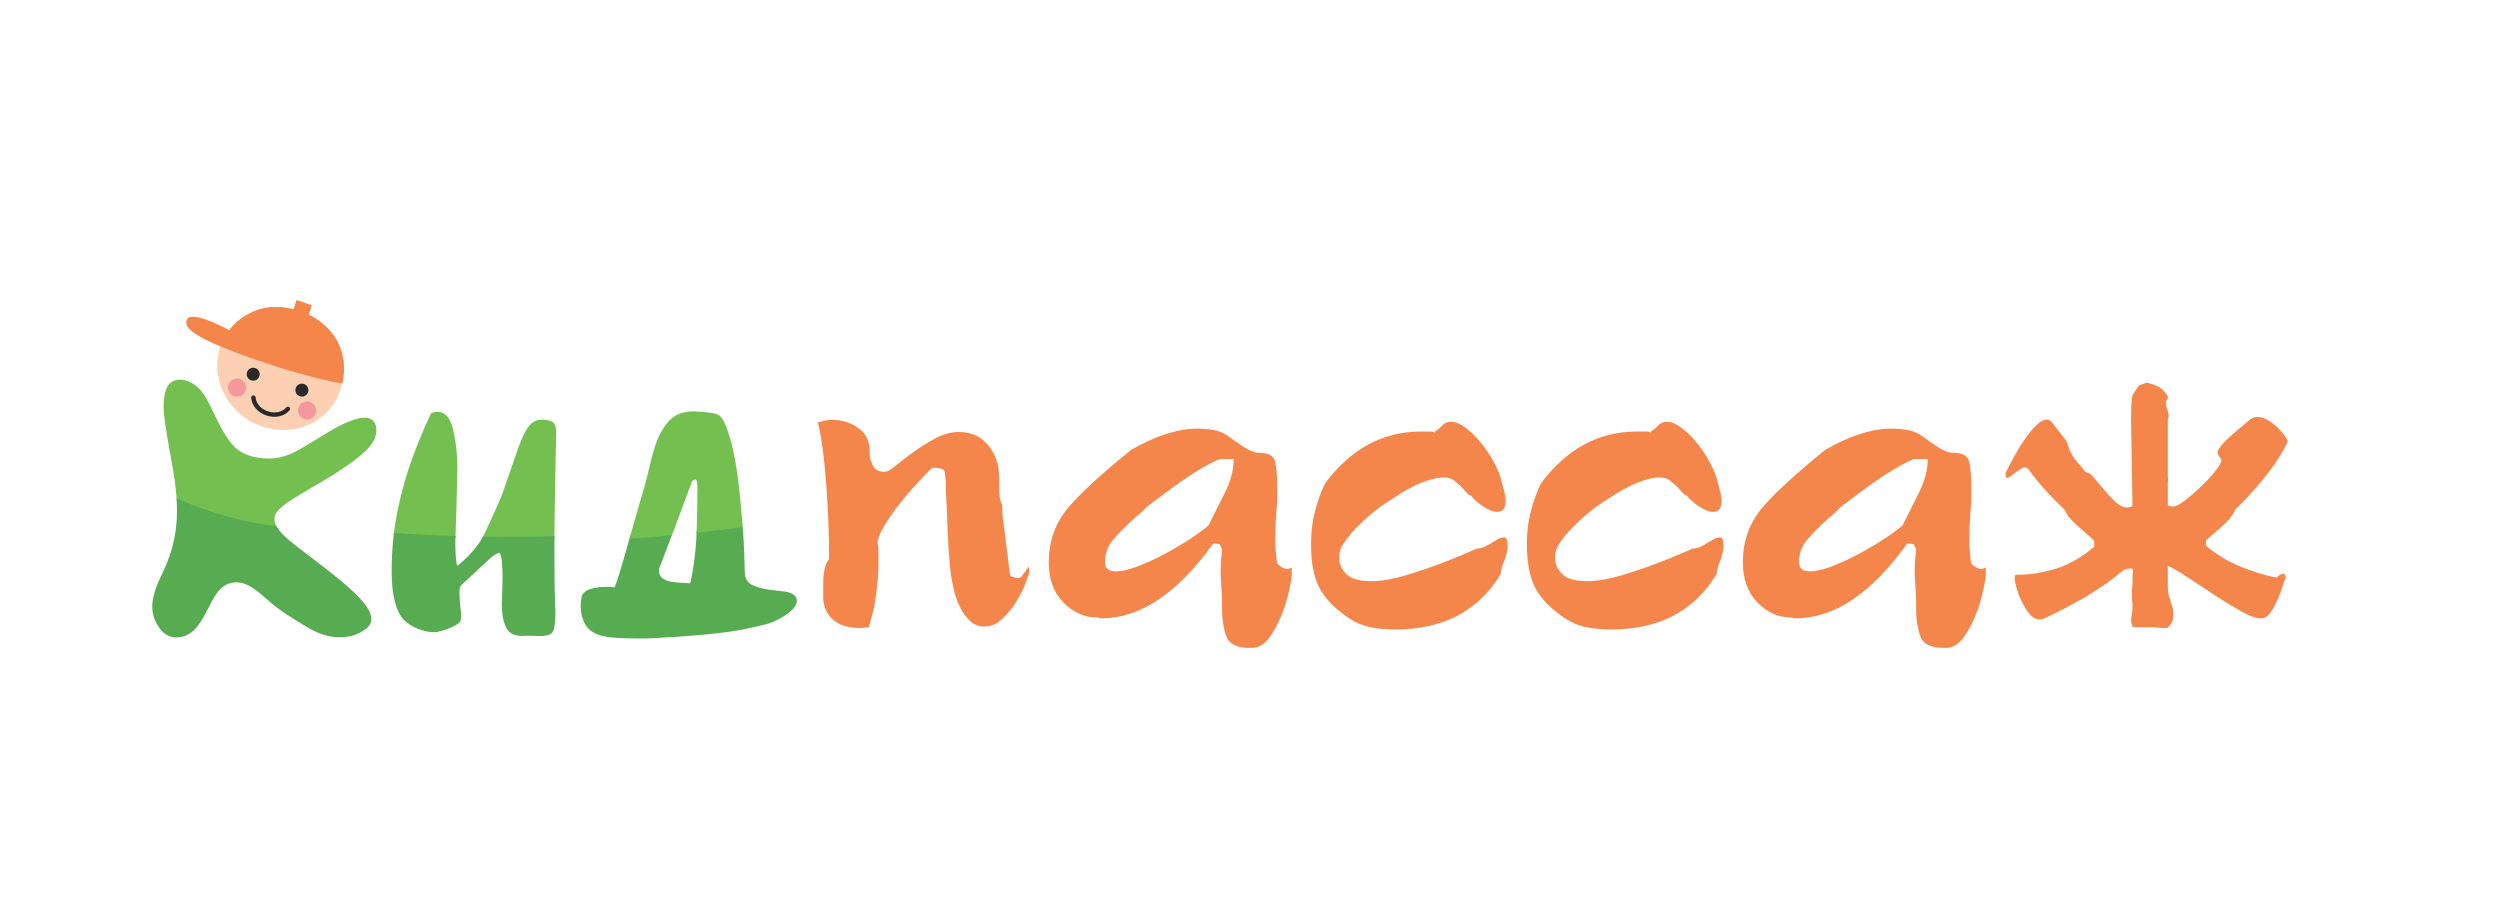 <?xml version="1.0" encoding="UTF-8" standalone="no"?>
<svg
   xmlns:dc="http://purl.org/dc/elements/1.1/"
   xmlns:cc="http://creativecommons.org/ns#"
   xmlns:rdf="http://www.w3.org/1999/02/22-rdf-syntax-ns#"
   xmlns:svg="http://www.w3.org/2000/svg"
   xmlns="http://www.w3.org/2000/svg"
   viewBox="0 0 1927.56 704.461"
   height="704.461"
   width="1927.56"
   xml:space="preserve"
   id="svg2"
   version="1.1"><defs
     id="defs6"><clipPath
       id="clipPath18"
       clipPathUnits="userSpaceOnUse"><path
         id="path16"
         d="M 0,528.346 H 1445.667 V 0 H 0 Z" /></clipPath></defs><g
     transform="matrix(1.333,0,0,-1.333,0,704.461)"
     id="g10"><g
       id="g12"><g
         clip-path="url(#clipPath18)"
         id="g14"><g
           transform="translate(193.767,296.114)"
           id="g20"><path
             id="path22"
             style="fill:#fdd0b4;fill-opacity:1;fill-rule:nonzero;stroke:none"
             d="m 0,0 c -10.024,-16.537 -32.327,-21.346 -49.807,-10.743 -17.483,10.603 -23.526,32.6 -13.494,49.138 10.027,16.534 32.33,21.347 49.805,10.744 C 3.988,38.536 10.031,16.534 0,0" /></g><g
           transform="translate(178.76,346.498)"
           id="g24"><path
             id="path26"
             style="fill:#f5864b;fill-opacity:1;fill-rule:nonzero;stroke:none"
             d="M 0,0 1.583,5.417 -7.203,8.414 -9.035,3.043 c -24.421,6.61 -37.14,-12.06 -37.14,-12.06 0,0 -26.135,14.622 -24.776,3.843 0.343,-2.716 3.34,-4.636 5.373,-6.002 3.945,-2.647 8.303,-4.617 12.657,-6.478 11.576,-4.953 23.838,-9.126 35.817,-12.967 13.051,-4.181 36.271,-10.025 36.367,-8.885 0,0 7.583,25.592 -19.263,39.506" /></g><g
           transform="translate(154.223,288.108)"
           id="g28"><path
             id="path30"
             style="fill:#292929;fill-opacity:1;fill-rule:nonzero;stroke:none"
             d="m 0,0 c -5.063,1.651 -8.655,5.803 -8.928,10.326 -0.046,0.705 0.492,1.309 1.196,1.355 0.701,0.045 1.308,-0.495 1.354,-1.201 0.212,-3.483 3.094,-6.722 7.171,-8.052 4.074,-1.333 8.313,-0.421 10.542,2.267 0.452,0.541 1.259,0.62 1.798,0.167 C 13.677,4.413 13.754,3.607 13.305,3.064 10.414,-0.425 5.064,-1.656 0,0" /></g><g
           transform="translate(150.015,310.866)"
           id="g32"><path
             id="path34"
             style="fill:#292929;fill-opacity:1;fill-rule:nonzero;stroke:none"
             d="m 0,0 c -0.645,-1.97 -2.764,-3.043 -4.73,-2.402 -1.974,0.645 -3.05,2.761 -2.4,4.731 0.636,1.972 2.758,3.046 4.728,2.402 C -0.435,4.087 0.642,1.97 0,0" /></g><g
           transform="translate(178.185,301.662)"
           id="g36"><path
             id="path38"
             style="fill:#292929;fill-opacity:1;fill-rule:nonzero;stroke:none"
             d="m 0,0 c -0.638,-1.972 -2.76,-3.044 -4.73,-2.4 -1.966,0.642 -3.043,2.756 -2.401,4.732 0.645,1.967 2.76,3.042 4.729,2.399 C -0.428,4.087 0.648,1.971 0,0" /></g><g
           transform="translate(142.07,302.682)"
           id="g40"><path
             id="path42"
             style="fill:#f5979c;fill-opacity:1;fill-rule:nonzero;stroke:none"
             d="m 0,0 c -0.897,-2.75 -3.857,-4.25 -6.61,-3.353 -2.753,0.902 -4.25,3.858 -3.353,6.611 0.897,2.753 3.856,4.254 6.606,3.353 C -0.604,5.713 0.9,2.753 0,0" /></g><g
           transform="translate(182.604,289.443)"
           id="g44"><path
             id="path46"
             style="fill:#f5979c;fill-opacity:1;fill-rule:nonzero;stroke:none"
             d="m 0,0 c -0.901,-2.754 -3.854,-4.253 -6.609,-3.355 -2.753,0.901 -4.254,3.855 -3.354,6.608 0.903,2.751 3.857,4.256 6.61,3.355 C -0.6,5.71 0.899,2.75 0,0" /></g><g
           transform="translate(210.816,286.865)"
           id="g48"><path
             id="path50"
             style="fill:#73c050;fill-opacity:1;fill-rule:nonzero;stroke:none"
             d="m 0,0 c -7.684,0 -20.125,-7.742 -25.437,-11.05 l -7.138,-4.33 c -6.539,-3.988 -13.301,-8.109 -22.072,-8.215 l -0.594,-0.002 c -9.28,0 -16.544,2.722 -21.009,7.879 -4.602,5.31 -7.905,12.158 -10.834,18.232 -1.42,2.925 -1.42,2.925 -1.434,2.952 -2.281,4.689 -4.867,10.005 -9.338,13.327 -2.759,2.055 -6.003,3.233 -8.9,3.233 -3.923,0 -6.79,-2.105 -8.076,-5.928 -2.018,-6.011 -1.374,-13.147 -0.588,-18.692 0.862,-6.08 1.954,-12.101 2.918,-17.41 1.417,-7.792 2.755,-15.149 3.504,-22.752 0.184,-1.87 0.595,-6.86 0.698,-9.037 l 0.043,-0.898 0.824,-0.365 c 15.764,-6.949 36.613,-12.572 57.202,-15.42 l 3.064,-0.424 -2.008,3.237 c -1.007,1.59 -2.692,4.25 -2.834,6.226 -0.156,2.161 0.426,4.008 1.721,5.492 0.139,0.158 0.301,0.324 0.551,0.569 3.859,4.025 11.025,8.186 20.099,13.456 8.199,4.761 16.876,9.932 24.913,16.129 3.784,2.922 11.657,8.999 11.637,16.569 C 6.899,-2.564 4.444,0 0,0" /></g><g
           transform="translate(180.705,205.506)"
           id="g52"><path
             id="path54"
             style="fill:#57ab51;fill-opacity:1;fill-rule:nonzero;stroke:none"
             d="m 0,0 c -10.848,8.155 -17.637,13.383 -20.412,17.868 l -0.359,0.586 -0.68,0.091 c -19.629,2.72 -38.114,7.86 -54.941,15.278 l -2.154,0.95 0.113,-2.35 c 0.712,-14.774 -1.86,-27.625 -8.093,-40.451 -6.708,-13.797 -8.91,-23.155 -1.349,-33.071 2.215,-2.904 5.562,-4.635 8.953,-4.635 10.03,0 14.422,8.599 18.669,16.913 2.592,5.074 5.04,9.867 8.61,12.512 4.043,2.994 9.6,3.236 14.517,0.714 3.84,-1.971 7.033,-4.775 10.414,-7.743 1.6,-1.404 3.202,-2.808 4.871,-4.119 5.152,-4.05 10.863,-7.523 16.384,-10.878 l 1.461,-0.893 c 7.244,-4.431 13.319,-6.407 19.703,-6.407 h 10e-4 c 1.725,0 3.496,0.154 5.266,0.454 2.255,0.388 4.332,1.081 6.346,2.118 4.307,2.212 6.518,4.563 6.756,7.196 C 34.676,-28.778 25.761,-19.393 0,0" /></g><g
           transform="translate(473.089,283.924)"
           id="g56"><path
             id="path58"
             style="fill:#f5864b;fill-opacity:1;fill-rule:nonzero;stroke:none"
             d="M 0,0 V 0.28 L 4.48,1.4 c 0.93,0 1.583,0.091 1.959,0.28 h 2.24 c 5.222,0 10.077,-1.541 14.557,-4.619 4.48,-3.076 6.72,-7.604 6.72,-13.574 v -1.12 c 0,-2.615 0.65,-5.037 1.958,-7.277 1.305,-2.24 3.263,-3.359 5.881,-3.359 h 1.121 c 1.301,0 3.402,1.21 6.298,3.638 2.891,2.423 6.3,5.037 10.217,7.84 3.92,2.797 8.121,5.409 12.598,7.839 4.48,2.422 8.96,3.634 13.44,3.634 6.529,0 11.757,-2.053 15.677,-6.155 3.92,-4.108 6.341,-8.957 7.279,-14.557 0.373,-2.615 0.513,-6.256 0.419,-10.922 -0.094,-4.667 0.514,-8.305 1.822,-10.915 v -2.239 c 0,-1.684 0.139,-3.599 0.417,-5.742 0.282,-2.146 0.605,-4.713 0.981,-7.697 l 3.079,-24.638 c 0,-0.375 0.744,-0.747 2.239,-1.119 1.493,-0.376 2.425,-0.561 2.801,-0.561 0.372,0 0.932,0.373 1.679,1.12 l 4.201,5.6 v -0.841 c 0,-0.187 0.091,-0.375 0.279,-0.557 v -0.841 c 0,-0.939 -0.656,-3.176 -1.958,-6.721 -1.311,-3.547 -3.13,-7.233 -5.461,-11.058 -2.336,-3.826 -5.088,-7.234 -8.257,-10.215 -3.179,-2.991 -6.629,-4.481 -10.359,-4.481 -3.178,0 -5.881,1.024 -8.121,3.079 -2.237,2.049 -4.153,4.619 -5.739,7.697 -1.586,3.08 -2.798,6.342 -3.638,9.799 -0.839,3.451 -1.448,6.484 -1.82,9.099 -0.56,4.665 -1.029,9.753 -1.399,15.259 -0.378,5.501 -0.656,11.618 -0.841,18.338 0,1.864 -0.139,4.94 -0.42,9.238 -0.28,4.292 -0.419,8.21 -0.419,11.758 l -0.559,5.321 c -0.191,0.741 -0.842,1.302 -1.962,1.676 -1.12,0.376 -2.24,0.563 -3.36,0.563 h -1.68 c -0.187,0 -0.515,-0.239 -0.977,-0.699 -0.47,-0.472 -0.797,-0.799 -0.981,-0.983 l -1.68,-1.677 c -1.868,-1.871 -4.528,-4.716 -7.98,-8.54 -3.456,-3.826 -6.813,-7.937 -10.076,-12.32 -3.27,-4.385 -5.93,-8.539 -7.98,-12.456 -2.057,-3.92 -2.617,-6.907 -1.679,-8.96 v -6.438 -6.72 c -0.188,-3.735 -0.47,-7.28 -0.842,-10.639 -0.375,-3.36 -0.839,-6.627 -1.398,-9.795 -0.376,-2.06 -0.842,-4.112 -1.402,-6.164 -0.56,-2.053 -1.214,-4.386 -1.958,-6.998 h -2.24 c -0.376,0 -0.797,-0.046 -1.26,-0.14 -0.469,-0.094 -0.886,-0.14 -1.259,-0.14 -7.28,0 -12.695,1.723 -16.239,5.18 -3.548,3.451 -5.319,7.602 -5.319,12.456 v 8.121 c 0,6.53 1.12,11.288 3.36,14.278 v 4.481 5.037 c -0.56,20.901 -1.68,38.073 -3.36,51.513 -0.375,2.985 -0.796,5.97 -1.259,8.96 C 1.351,-5.691 0.743,-2.8 0,0" /></g><g
           transform="translate(713.572,262.653)"
           id="g60"><path
             id="path62"
             style="fill:#f5864b;fill-opacity:1;fill-rule:nonzero;stroke:none"
             d="m 0,0 v 0.278 h -8.118 c -8.028,-3.359 -18.386,-9.799 -31.075,-19.318 l -10.08,-7.556 c -0.748,-0.562 -2.241,-1.961 -4.48,-4.201 l -4.477,-3.917 c -4.298,-3.923 -8.076,-7.748 -11.339,-11.478 -3.269,-3.739 -4.901,-8.121 -4.901,-13.162 0,-3.546 2.143,-5.318 6.442,-5.318 3.169,0 7.228,0.933 12.177,2.8 4.943,1.865 9.983,4.15 15.117,6.859 5.13,2.703 10.08,5.597 14.838,8.678 4.759,3.082 8.54,5.833 11.339,8.262 2.982,5.969 6.16,12.316 9.517,19.033 C -1.68,-12.319 0,-5.975 0,0 m -10.077,16.791 c 2.238,-0.558 4.384,-1.535 6.439,-2.934 2.052,-1.401 4.101,-2.848 6.159,-4.34 C 4.571,8.021 6.624,6.72 8.679,5.6 10.73,4.48 12.783,3.917 14.838,3.917 c 5.222,0 8.258,-1.677 9.099,-5.038 0.838,-3.359 1.259,-8.493 1.259,-15.398 v -7.279 c 0,-0.188 -0.187,-2.615 -0.559,-7.277 -0.375,-4.668 -0.561,-9.617 -0.561,-14.839 v -3.638 c 0,0.182 0.091,-0.984 0.282,-3.502 0.183,-2.519 0.463,-4.897 0.838,-7.138 0.745,-0.747 1.632,-1.447 2.66,-2.1 1.024,-0.654 2.005,-0.978 2.941,-0.978 0.741,0 1.68,0.279 2.801,0.838 v -0.838 -1.121 -1.12 -1.12 c 0,-1.119 -0.47,-3.968 -1.403,-8.539 -0.935,-4.576 -2.38,-9.38 -4.339,-14.417 -1.96,-5.04 -4.387,-9.519 -7.279,-13.439 -2.895,-3.918 -6.207,-5.879 -9.937,-5.879 H 8.959 c -7.279,0 -11.713,2.288 -13.296,6.858 -1.59,4.574 -2.383,9.75 -2.383,15.538 v 5.882 c 0,0.369 -0.045,1.398 -0.139,3.076 -0.097,1.682 -0.236,4.014 -0.421,7 -0.187,2.238 -0.279,3.87 -0.279,4.899 v 1.261 c 0,2.797 0.279,7.09 0.839,12.877 -0.375,0.372 -0.56,0.654 -0.56,0.842 l -0.838,1.677 c -0.188,0.184 -0.657,0.282 -1.399,0.282 l -2.24,0.281 c -20.717,-28.931 -42.274,-43.395 -64.672,-43.395 h -1.119 c -0.188,0 -0.47,0.182 -0.839,0.556 h -1.12 c -7.096,0 -13.44,2.895 -19.04,8.682 -5.597,5.782 -8.397,13.531 -8.397,23.235 0,11.761 3.542,22.022 10.637,30.797 6.905,8.397 19.222,19.782 36.957,34.157 14.182,8.209 27.058,12.311 38.633,12.311 1.68,0 3.403,-0.097 5.179,-0.28 1.771,-0.188 3.591,-0.467 5.461,-0.84" /></g><g
           transform="translate(830.032,278.327)"
           id="g64"><path
             id="path66"
             style="fill:#f5864b;fill-opacity:1;fill-rule:nonzero;stroke:none"
             d="m 0,0 v 0.56 c 1.49,0.93 2.892,2.098 4.2,3.497 1.305,1.4 2.89,2.1 4.758,2.1 h 0.561 c 2.423,0 5.178,-1.168 8.259,-3.499 3.078,-2.334 6.018,-5.222 8.818,-8.673 2.8,-3.457 5.318,-7.237 7.558,-11.339 2.241,-4.108 3.733,-7.934 4.481,-11.478 l 1.12,-4.198 c 0.744,-2.429 1.119,-4.668 1.119,-6.721 0,-4.107 -1.589,-6.16 -4.759,-6.16 -2.427,0 -5.227,1.072 -8.399,3.221 -3.175,2.143 -5.506,4.241 -6.999,6.299 -0.746,0 -1.588,0.557 -2.521,1.677 -0.935,1.12 -2.008,2.286 -3.217,3.502 -1.217,1.211 -2.571,2.38 -4.06,3.5 -1.498,1.119 -3.359,1.68 -5.6,1.68 -2.615,0 -5.46,-0.47 -8.539,-1.4 -3.078,-0.937 -6.115,-2.148 -9.099,-3.64 -2.987,-1.498 -5.878,-3.13 -8.678,-4.898 -2.801,-1.779 -5.318,-3.411 -7.559,-4.901 -2.615,-1.679 -5.461,-3.825 -8.539,-6.441 -3.079,-2.616 -5.975,-5.316 -8.677,-8.119 -2.71,-2.796 -4.999,-5.596 -6.86,-8.396 -1.868,-2.801 -2.801,-5.415 -2.801,-7.841 v -1.119 c 0,-2.615 0.842,-5.037 2.519,-7.277 1.68,-2.241 3.642,-3.735 5.882,-4.48 7.276,-2.428 17.029,-1.871 29.256,1.678 12.219,3.544 25.798,8.584 40.734,15.118 l 0.56,0.56 h 0.56 c 2.049,0 4.15,0.654 6.298,1.962 2.144,1.302 4.061,2.422 5.739,3.36 1.681,0.929 3.079,1.302 4.198,1.117 1.121,-0.188 1.681,-1.681 1.681,-4.477 0,-1.683 -0.097,-2.899 -0.281,-3.641 l -1.12,-3.92 c -0.188,-0.375 -0.654,-1.638 -1.399,-3.781 -0.747,-2.146 -1.12,-3.874 -1.12,-5.179 -12.877,-21.462 -33.223,-32.194 -61.03,-32.194 h -0.981 c -1.028,0 -2.66,0.095 -4.9,0.281 -8.957,0.186 -16.706,2.8 -23.235,7.836 -7.468,5.413 -12.599,11.155 -15.399,17.221 -2.8,6.06 -4.198,13.76 -4.198,23.095 v 2.241 c 0,5.971 0.741,11.85 2.239,17.638 1.491,5.781 3.451,11.196 5.879,16.236 14.929,19.97 33.406,29.953 55.434,29.953 h 6.438 c 0.372,0 0.651,-0.097 0.839,-0.281 C -0.655,0.094 -0.377,0 0,0" /></g><g
           transform="translate(954.897,278.327)"
           id="g68"><path
             id="path70"
             style="fill:#f5864b;fill-opacity:1;fill-rule:nonzero;stroke:none"
             d="m 0,0 v 0.56 c 1.489,0.93 2.889,2.098 4.196,3.497 1.307,1.4 2.894,2.1 4.759,2.1 h 0.562 c 2.421,0 5.179,-1.168 8.261,-3.499 3.078,-2.334 6.018,-5.222 8.815,-8.673 2.803,-3.457 5.321,-7.237 7.561,-11.339 2.237,-4.108 3.733,-7.934 4.477,-11.478 l 1.12,-4.198 c 0.745,-2.429 1.12,-4.668 1.12,-6.721 0,-4.107 -1.586,-6.16 -4.756,-6.16 -2.427,0 -5.23,1.072 -8.402,3.221 -3.172,2.143 -5.503,4.241 -6.999,6.299 -0.747,0 -1.588,0.557 -2.521,1.677 -0.932,1.12 -2.007,2.286 -3.218,3.502 -1.216,1.211 -2.57,2.38 -4.059,3.5 -1.495,1.119 -3.36,1.68 -5.601,1.68 -2.614,0 -5.458,-0.47 -8.537,-1.4 -3.078,-0.937 -6.114,-2.148 -9.099,-3.64 -2.988,-1.498 -5.879,-3.13 -8.678,-4.898 -2.801,-1.779 -5.318,-3.411 -7.559,-4.901 -2.615,-1.679 -5.46,-3.825 -8.539,-6.441 -3.078,-2.616 -5.974,-5.316 -8.678,-8.119 -2.709,-2.796 -4.997,-5.596 -6.86,-8.396 -1.867,-2.801 -2.799,-5.415 -2.799,-7.841 v -1.119 c 0,-2.615 0.841,-5.037 2.518,-7.277 1.681,-2.241 3.642,-3.735 5.882,-4.48 7.277,-2.428 17.03,-1.871 29.255,1.678 12.22,3.544 25.801,8.584 40.733,15.118 l 0.564,0.56 h 0.556 c 2.052,0 4.151,0.654 6.299,1.962 2.144,1.302 4.06,2.422 5.742,3.36 1.681,0.929 3.079,1.302 4.198,1.117 1.121,-0.188 1.678,-1.681 1.678,-4.477 0,-1.683 -0.097,-2.899 -0.279,-3.641 l -1.12,-3.92 c -0.188,-0.375 -0.653,-1.638 -1.398,-3.781 -0.751,-2.146 -1.12,-3.874 -1.12,-5.179 -12.881,-21.462 -33.224,-32.194 -61.032,-32.194 h -0.981 c -1.029,0 -2.661,0.095 -4.9,0.281 -8.957,0.186 -16.706,2.8 -23.235,7.836 -7.468,5.413 -12.598,11.155 -15.399,17.221 -2.799,6.06 -4.198,13.76 -4.198,23.095 v 2.241 c 0,5.971 0.741,11.85 2.239,17.638 1.49,5.781 3.452,11.196 5.879,16.236 14.929,19.97 33.407,29.953 55.433,29.953 h 6.439 c 0.374,0 0.653,-0.097 0.84,-0.281 C -0.659,0.094 -0.38,0 0,0" /></g><g
           transform="translate(1115.032,262.653)"
           id="g72"><path
             id="path74"
             style="fill:#f5864b;fill-opacity:1;fill-rule:nonzero;stroke:none"
             d="m 0,0 v 0.278 h -8.118 c -8.028,-3.359 -18.387,-9.799 -31.075,-19.318 l -10.08,-7.556 c -0.751,-0.562 -2.241,-1.961 -4.481,-4.201 l -4.479,-3.917 c -4.299,-3.923 -8.074,-7.748 -11.337,-11.478 -3.269,-3.739 -4.901,-8.121 -4.901,-13.162 0,-3.546 2.144,-5.318 6.442,-5.318 3.167,0 7.225,0.933 12.177,2.8 4.941,1.865 9.984,4.15 15.118,6.859 5.128,2.703 10.08,5.597 14.838,8.678 4.758,3.082 8.539,5.833 11.336,8.262 2.985,5.969 6.164,12.316 9.517,19.033 C -1.684,-12.319 0,-5.975 0,0 m -10.08,16.791 c 2.24,-0.558 4.383,-1.535 6.44,-2.934 2.053,-1.401 4.1,-2.848 6.159,-4.34 C 4.57,8.021 6.623,6.72 8.675,5.6 10.728,4.48 12.78,3.917 14.838,3.917 c 5.219,0 8.255,-1.677 9.096,-5.038 0.841,-3.359 1.262,-8.493 1.262,-15.398 v -7.279 c 0,-0.188 -0.187,-2.615 -0.562,-7.277 -0.375,-4.668 -0.558,-9.617 -0.558,-14.839 v -3.638 c 0,0.182 0.091,-0.984 0.278,-3.502 0.183,-2.519 0.467,-4.897 0.842,-7.138 0.745,-0.747 1.632,-1.447 2.66,-2.1 1.024,-0.654 2.002,-0.978 2.941,-0.978 0.738,0 1.677,0.279 2.796,0.838 v -0.838 -1.121 -1.12 -1.12 c 0,-1.119 -0.465,-3.968 -1.398,-8.539 -0.938,-4.576 -2.383,-9.38 -4.339,-14.417 -1.96,-5.04 -4.388,-9.519 -7.282,-13.439 -2.893,-3.918 -6.208,-5.879 -9.937,-5.879 H 8.96 c -7.283,0 -11.717,2.288 -13.298,6.858 -1.593,4.574 -2.383,9.75 -2.383,15.538 v 5.882 c 0,0.369 -0.045,1.398 -0.141,3.076 -0.097,1.682 -0.233,4.014 -0.42,7 -0.188,2.238 -0.28,3.87 -0.28,4.899 v 1.261 c 0,2.797 0.28,7.09 0.841,12.877 -0.374,0.372 -0.561,0.654 -0.561,0.842 l -0.836,1.677 c -0.188,0.184 -0.66,0.282 -1.399,0.282 l -2.24,0.281 c -20.717,-28.931 -42.275,-43.395 -64.675,-43.395 h -1.12 c -0.186,0 -0.467,0.182 -0.836,0.556 h -1.119 c -7.096,0 -13.44,2.895 -19.041,8.682 -5.599,5.782 -8.396,13.531 -8.396,23.235 0,11.761 3.542,22.022 10.637,30.797 6.902,8.397 19.221,19.782 36.953,34.157 14.185,8.209 27.062,12.311 38.637,12.311 1.677,0 3.4,-0.097 5.179,-0.28 1.768,-0.188 3.587,-0.467 5.458,-0.84" /></g><g
           transform="translate(1253.891,197.143)"
           id="g76"><path
             id="path78"
             style="fill:#f5864b;fill-opacity:1;fill-rule:nonzero;stroke:none"
             d="m 0,0 v -7.279 c 0,-2.428 0.183,-4.295 0.558,-5.6 0.37,-1.308 0.744,-2.519 1.119,-3.64 0.37,-1.119 0.745,-2.377 1.121,-3.78 0.369,-1.398 0.466,-3.408 0.278,-6.017 0,-0.938 -0.516,-2.101 -1.54,-3.502 -1.023,-1.399 -1.723,-2.099 -2.098,-2.099 h -1.121 c -0.744,0 -1.865,0.046 -3.359,0.14 -1.496,0.093 -2.895,0.233 -4.196,0.421 -2.058,-0.188 -4.019,-0.237 -5.884,-0.14 -1.865,0.091 -3.076,0.14 -3.639,0.14 h -1.119 c -0.376,0 -0.699,0.511 -0.978,1.538 -0.279,1.026 -0.421,2.006 -0.421,2.941 0.181,0.93 0.324,1.772 0.421,2.52 0.09,0.744 0.233,1.77 0.421,3.078 v 3.923 c 0,0.182 -0.052,0.46 -0.142,0.837 -0.098,0.373 -0.138,0.652 -0.138,0.839 v 1.681 3.78 c 0,1.211 0.092,2.38 0.28,3.499 v 2.801 2.237 l 0.278,2.802 c 0.181,1.121 -0.518,1.581 -2.098,1.4 -1.592,-0.189 -2.66,-0.467 -3.223,-0.842 -7.834,-6.532 -16.095,-12.224 -24.776,-17.076 -8.677,-4.858 -15.725,-8.497 -21.138,-10.918 -0.375,-0.376 -1.216,-0.561 -2.519,-0.561 h -0.557 c -2.239,0 -4.343,1.351 -6.299,4.061 -1.96,2.702 -3.598,5.642 -4.9,8.817 -1.308,3.172 -2.195,6.111 -2.661,8.82 -0.466,2.7 -0.233,4.059 0.699,4.059 7.652,0 15.259,1.163 22.82,3.5 7.556,2.33 14.975,6.577 22.258,12.737 v 3.081 c 0,0.37 -0.751,1.211 -2.24,2.519 -1.501,1.302 -3.269,2.843 -5.321,4.619 -2.059,1.771 -3.969,3.591 -5.742,5.461 -1.774,1.862 -2.94,3.542 -3.497,5.037 l -0.279,0.56 c -4.297,4.101 -8.169,8.071 -11.619,11.899 -3.457,3.823 -6.487,7.603 -9.098,11.339 -1.12,1.489 -2.478,1.771 -4.058,0.839 -1.592,-0.935 -3.081,-1.958 -4.48,-3.078 -1.404,-1.121 -2.615,-1.917 -3.644,-2.383 -1.024,-0.467 -1.445,0.511 -1.257,2.939 0.933,1.865 2.422,4.713 4.48,8.539 2.053,3.826 4.337,7.562 6.857,11.2 2.518,3.636 5.082,6.574 7.698,8.813 2.614,2.241 4.944,2.704 7.004,1.4 2.24,-2.799 4.383,-5.505 6.436,-8.115 2.051,-2.616 3.171,-4.292 3.359,-5.037 0.933,-3.92 2.752,-7.419 5.458,-10.5 2.706,-3.079 4.343,-5.086 4.9,-6.018 1.495,0 3.126,-1.078 4.901,-3.221 1.774,-2.146 3.73,-4.48 5.879,-6.998 2.143,-2.519 4.337,-4.856 6.578,-6.999 2.239,-2.149 4.479,-3.217 6.719,-3.217 h 0.563 c 0.369,0.182 0.79,0.278 1.256,0.278 0.467,0 0.888,0.279 1.263,0.841 l -0.842,50.106 c 0,2.424 0.046,4.9 0.142,7.418 0.091,2.52 0.325,4.621 0.7,6.3 l 3.638,5.599 4.48,1.681 c 4.661,-1.121 7.465,-2.24 8.397,-3.361 l 1.398,-1.12 L 0,102.179 c 0.183,-0.376 0.04,-0.98 -0.42,-1.82 -0.472,-0.839 -0.699,-1.635 -0.699,-2.379 l 0.836,-3.64 C 0.461,91.913 0.7,90.42 0.416,89.862 0.138,89.302 0,88.925 0,88.742 V 61.591 56.272 C 0,55.896 0.04,55.243 0.138,54.311 0.228,53.376 0.183,53.003 0,53.191 v -1.677 -0.282 -11.76 c 0,-0.374 0.37,-0.653 1.12,-0.837 0.74,-0.189 1.211,-0.282 1.399,-0.282 h 0.557 c 1.495,0 3.871,1.261 7.141,3.781 3.262,2.517 6.532,5.36 9.802,8.538 3.262,3.173 6.014,6.251 8.253,9.238 2.241,2.986 3.082,4.944 2.52,5.879 l -0.836,1.12 c -0.563,0.745 -0.938,1.493 -1.12,2.24 -0.188,0.745 0.233,1.865 1.257,3.36 1.022,1.492 2.842,3.451 5.463,5.878 2.609,2.422 6.527,5.778 11.757,10.074 1.864,1.492 3.916,2.003 6.157,1.54 2.24,-0.468 4.384,-1.449 6.441,-2.939 2.052,-1.497 3.962,-3.268 5.736,-5.318 1.774,-2.052 3.036,-3.914 3.781,-5.597 C 64.572,65.135 54.59,52.071 39.473,36.954 h -0.279 l -0.278,-0.56 c -0.751,-1.868 -1.917,-3.687 -3.502,-5.46 -1.587,-1.774 -3.315,-3.455 -5.18,-5.038 -1.871,-1.589 -3.547,-3.036 -5.037,-4.34 -1.501,-1.308 -2.524,-2.238 -3.082,-2.801 v -3.078 c 5.97,-5.039 12.599,-9.053 19.876,-12.038 7.283,-2.988 14.281,-5.134 21.001,-6.441 1.114,1.494 2.519,2.24 4.196,2.24 0.375,0 0.745,-0.746 1.12,-2.24 -0.375,-0.376 -0.938,-1.82 -1.677,-4.338 -0.751,-2.519 -1.729,-5.179 -2.94,-7.976 -1.215,-2.803 -2.621,-5.37 -4.201,-7.7 -1.587,-2.338 -3.405,-3.5 -5.458,-3.5 H 53.47 c -2.428,0 -5.925,1.259 -10.495,3.78 -4.578,2.518 -9.523,5.504 -14.838,8.958 -5.322,3.45 -10.501,6.858 -15.538,10.219 C 7.556,0 3.36,2.52 0,4.198 Z" /></g><g
           transform="translate(321.283,256.849)"
           id="g80"><path
             id="path82"
             style="fill:#73c050;fill-opacity:1;fill-rule:nonzero;stroke:none"
             d="m 0,0 c 0.136,5.861 0.411,20.995 0.411,21.825 0,0 -0.103,2.067 -0.309,2.896 -0.205,0.827 -0.55,1.55 -1.033,2.173 -0.485,0.619 -1.21,1.064 -2.172,1.343 -5.721,1.63 -10.495,0.355 -13.402,-4.679 -2.339,-4.044 -4.131,-8.412 -5.641,-12.822 -2.617,-7.649 -5.404,-15.676 -8.368,-24.079 -2.139,-6.063 -10.652,-24.288 -12.652,-27.857 13.19,-0.165 28.248,0.158 42.541,0.607 C -0.607,-34.332 -0.14,-5.867 0,0" /></g><g
           transform="translate(264.477,261.783)"
           id="g84"><path
             id="path86"
             style="fill:#73c050;fill-opacity:1;fill-rule:nonzero;stroke:none"
             d="m 0,0 c -0.26,5.992 -1.017,12.348 -2.4,18.21 -1.065,4.505 -3.363,10.266 -8.854,10.266 -1.658,0 -2.969,-0.279 -3.931,-0.83 -2.897,-6.344 -5.243,-11.725 -7.033,-16.133 -1.797,-4.418 -3.383,-8.622 -4.759,-12.621 -4.508,-13.087 -8.156,-27.96 -9.826,-41.736 11.35,-0.829 23.36,-0.846 35.768,-1.227 0.46,11.776 0.781,21.842 0.847,28.79 C -0.14,-10.19 0.217,-5.091 0,0" /></g><g
           transform="translate(320.765,193.231)"
           id="g88"><path
             id="path90"
             style="fill:#57ab51;fill-opacity:1;fill-rule:nonzero;stroke:none"
             d="m 0,0 c -0.069,7.038 -0.102,14.276 -0.102,21.723 0,1.172 0.03,2.308 0.033,3.473 -14.293,-0.446 -28.044,-0.565 -41.235,-0.397 -3.443,-6.178 -9.51,-12.565 -14.966,-16.857 l -0.038,0.164 c -0.345,0.729 -0.605,2.373 -0.788,4.931 -0.209,2.893 -0.313,5.722 -0.313,8.482 0.053,1.245 0.098,2.441 0.142,3.638 -12.407,0.38 -24.296,1.006 -35.647,1.836 -0.33,-2.703 -0.613,-5.412 -0.794,-8.124 -0.762,-11.376 -2.28,-35.703 8.253,-43.711 4.632,-3.521 12.337,-6.443 18.106,-5.318 2.708,0.529 11.836,3.479 12.962,6.248 0.88,2.167 0.099,6.174 -0.125,8.397 -0.278,2.757 -0.446,5.378 -0.516,7.863 -0.07,2.399 0.347,3.896 1.251,4.494 l -0.02,0.091 c 4.46,4.045 14.987,14.028 16.664,15.481 2.068,1.793 3.86,2.828 5.377,3.107 0.69,-1.245 1.137,-3.207 1.344,-5.899 0.207,-2.689 0.313,-5.517 0.313,-8.481 0,-2.966 -0.072,-5.866 -0.209,-8.691 -0.139,-2.826 -0.209,-5.065 -0.209,-6.722 0,-2.345 0.173,-4.654 0.521,-6.93 0.344,-2.277 0.965,-4.347 1.861,-6.206 2.304,-4.786 6.635,-5.475 11.472,-5.094 4.264,0.336 11.058,-1.143 14.67,1.242 1.875,1.239 1.996,4.774 2.202,6.65 0.206,1.926 0.309,3.853 0.309,5.786 C 0.239,-13.309 0.07,-7.032 0,0" /></g><g
           transform="translate(448.154,186.961)"
           id="g92"><path
             id="path94"
             style="fill:#57ab51;fill-opacity:1;fill-rule:nonzero;stroke:none"
             d="m 0,0 c -4.451,0.551 -8.914,1.16 -12.99,3.152 -2.917,1.425 -4.378,3.953 -4.378,7.587 0,1.68 -0.097,5.116 -0.29,10.307 -0.171,4.583 -0.501,10.358 -0.928,16.163 -9.062,-1.228 -17.92,-2.043 -26.652,-3.001 -0.079,-2.201 -0.172,-4.719 -0.231,-5.578 -0.327,-4.539 -0.751,-8.752 -1.268,-12.643 -0.517,-3.889 -1.234,-7.845 -2.138,-11.862 -1.166,0.127 -2.754,0.224 -4.764,0.292 -2.012,0.062 -4.023,0.256 -6.032,0.583 -3.366,0.538 -7.288,2.138 -7.288,6.126 0,1.293 0.255,2.398 0.773,3.306 2.251,5.806 4.589,12.021 6.803,17.866 -8.343,-0.797 -16.051,0.351 -24.075,-0.213 -0.458,-1.627 -1.538,-5.481 -1.981,-7.054 -1.555,-5.51 -2.985,-10.376 -4.278,-14.588 -1.3,-4.212 -2.269,-7.097 -2.917,-8.653 -0.779,0.129 -1.978,0.226 -3.598,0.291 -1.626,0.065 -3.378,0 -5.254,-0.193 -1.882,-0.195 -3.695,-0.586 -5.446,-1.166 -1.751,-0.585 -3.141,-1.526 -4.178,-2.823 -0.393,-0.651 -0.714,-1.913 -0.975,-3.789 -0.259,-1.881 -0.259,-3.925 0,-6.129 0.261,-2.206 0.877,-4.377 1.847,-6.515 0.975,-2.137 2.499,-3.922 4.571,-5.35 2.203,-1.424 4.992,-2.398 8.363,-2.916 3.368,-0.517 7.229,-0.807 11.572,-0.875 4.343,-0.062 9.113,-0.267 14.298,0 46.857,2.399 54.527,5.523 65.413,7.857 5.359,1.148 14.299,5.798 17.446,10.223 1.856,2.611 1.64,4.928 0.156,6.491 C 8.938,-0.307 3.511,-0.437 0,0" /></g><g
           transform="translate(391.206,225.608)"
           id="g96"><path
             id="path98"
             style="fill:#73c050;fill-opacity:1;fill-rule:nonzero;stroke:none"
             d="m 0,0 c 3.047,8.102 6.06,16.237 9.045,24.406 1.668,1.671 2.51,1.235 2.916,-0.056 0.515,-1.655 0.089,-20.205 -0.264,-29.603 8.733,0.961 17.624,2.041 26.686,3.272 -0.054,0.758 -0.105,1.493 -0.165,2.272 -0.52,6.739 -1.196,13.871 -2.04,21.393 -0.845,7.521 -1.948,14.395 -3.306,20.616 -1.365,6.223 -2.951,11.38 -4.765,15.464 -1.017,2.291 -2.28,4.5 -4.662,5.569 -2.12,0.952 -11.768,1.657 -14.218,1.595 -4.975,-0.125 -9.659,-1.602 -13.212,-5.22 -9.131,-9.291 -10.819,-26.137 -14.392,-38.118 -1.686,-5.643 -3.403,-11.544 -5.154,-17.701 -1.251,-4.404 -2.436,-8.578 -3.587,-12.65 8.024,0.567 16.213,1.245 24.556,2.043 C -1.714,-4.474 -0.844,-2.249 0,0" /></g></g></g></g></svg>